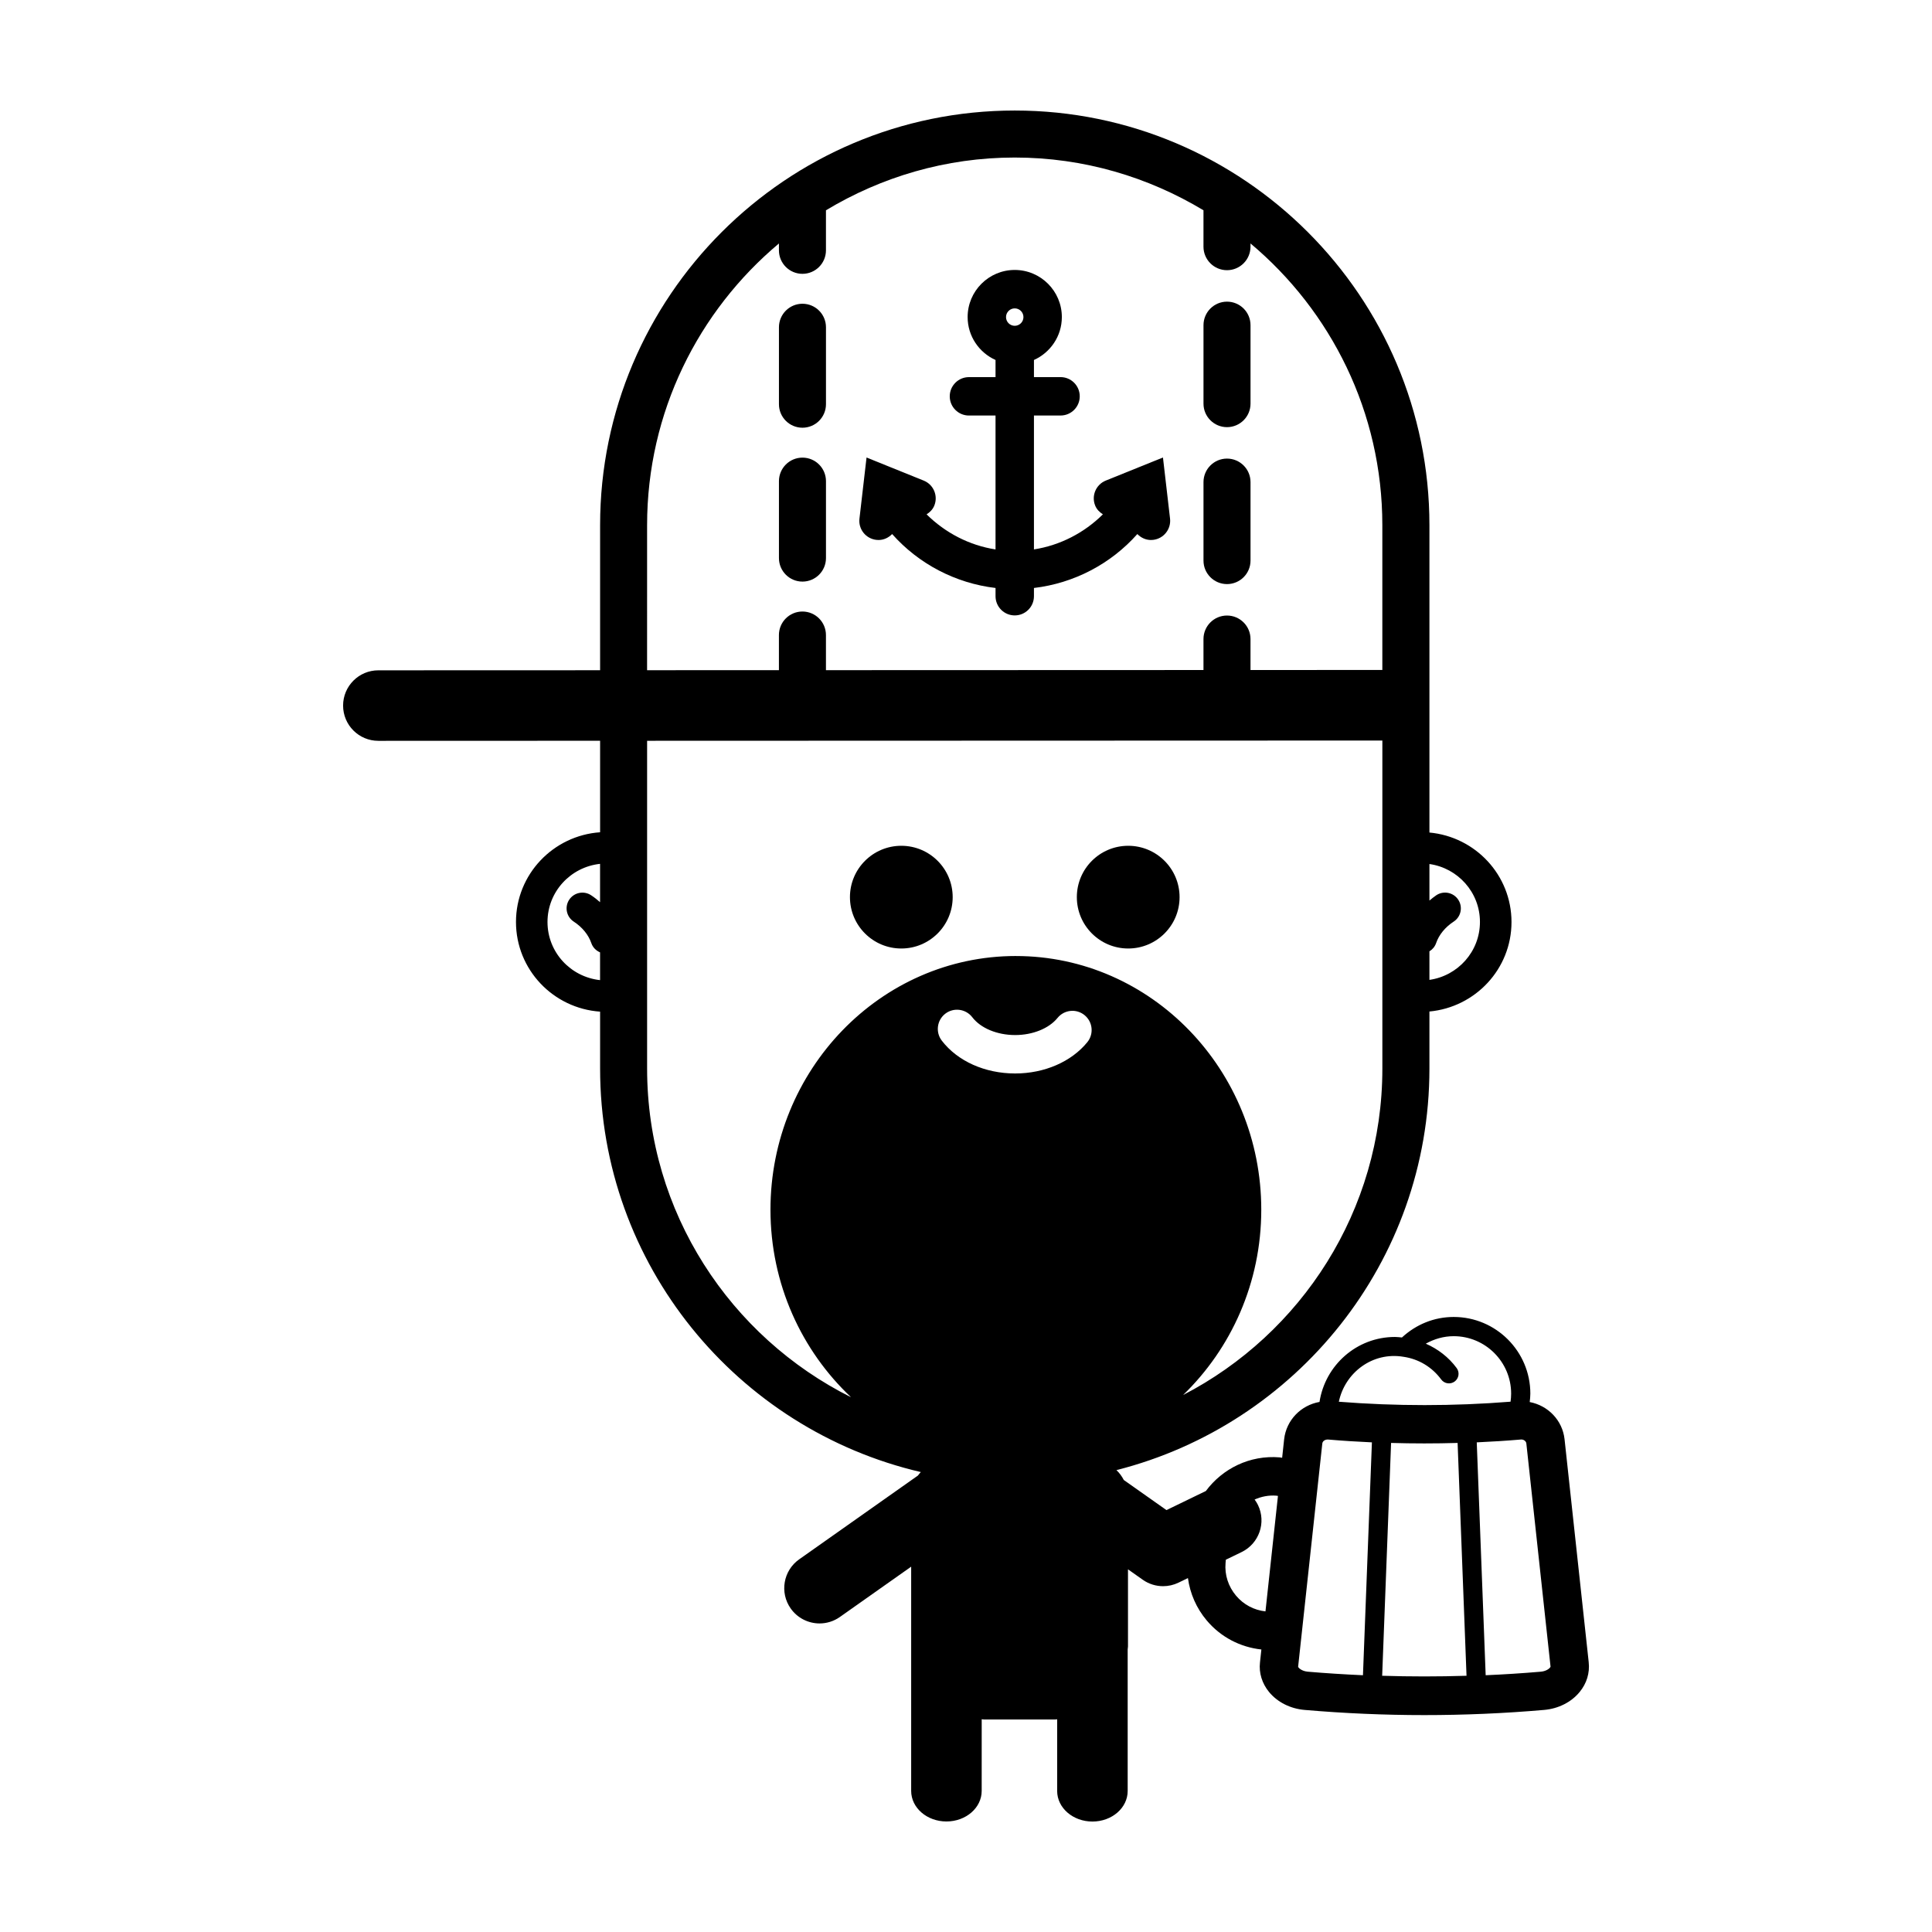 <?xml version="1.0" encoding="UTF-8"?>
<!-- Uploaded to: SVG Repo, www.svgrepo.com, Generator: SVG Repo Mixer Tools -->
<svg fill="#000000" width="800px" height="800px" version="1.1" viewBox="144 144 512 512" xmlns="http://www.w3.org/2000/svg">
 <g>
  <path d="m356.66 298.13c3.441 0 6.231-2.793 6.231-6.231v-20.391c0-3.441-2.793-6.231-6.231-6.231-3.441 0-6.231 2.793-6.231 6.231v20.391c0 3.441 2.789 6.231 6.231 6.231z"/>
  <path d="m356.66 257.35c3.441 0 6.231-2.793 6.231-6.231v-20.391c0-3.441-2.793-6.231-6.231-6.231-3.441 0-6.231 2.793-6.231 6.231v20.391c0 3.438 2.789 6.231 6.231 6.231z"/>
  <path d="m469.17 298.79c3.441 0 6.231-2.793 6.231-6.231v-20.797c0-3.441-2.793-6.231-6.231-6.231-3.441 0-6.231 2.793-6.231 6.231v20.797c-0.004 3.438 2.789 6.231 6.231 6.231z"/>
  <path d="m469.17 257.2c3.441 0 6.231-2.793 6.231-6.231v-20.797c0-3.441-2.793-6.231-6.231-6.231-3.441 0-6.231 2.793-6.231 6.231v20.797c-0.004 3.438 2.789 6.231 6.231 6.231z"/>
  <path d="m376.23 287.07c0.195 0.023 0.398 0.035 0.594 0.035 1.406 0 2.664-0.621 3.602-1.578 7.012 7.898 16.75 13.027 27.402 14.293v2.18c0 2.812 2.277 5.09 5.09 5.09s5.09-2.277 5.09-5.09v-2.18c10.652-1.266 20.391-6.394 27.402-14.293 0.934 0.957 2.195 1.578 3.602 1.578 0.195 0 0.395-0.012 0.594-0.035 2.793-0.324 4.793-2.848 4.469-5.644l-1.875-16.184-6.086 2.453c-0.012 0.004-0.016 0.004-0.023 0.012l-9.043 3.652c-2.606 1.055-3.863 4.019-2.812 6.621 0.414 1.027 1.176 1.77 2.047 2.324-4.941 4.891-11.301 8.211-18.273 9.297v-35.484h7.047c2.812 0 5.09-2.277 5.09-5.09s-2.277-5.09-5.09-5.09h-7.047v-4.539c4.348-1.953 7.394-6.309 7.394-11.375 0-6.883-5.602-12.484-12.484-12.484-6.887 0-12.484 5.602-12.484 12.484 0 5.066 3.047 9.422 7.394 11.375v4.543h-7.043c-2.812 0-5.09 2.277-5.09 5.09s2.277 5.09 5.09 5.09h7.043v35.484c-6.973-1.082-13.324-4.41-18.27-9.297 0.871-0.551 1.629-1.293 2.047-2.324 1.055-2.606-0.207-5.57-2.812-6.621l-15.148-6.117-1.875 16.184c-0.336 2.793 1.668 5.316 4.461 5.641zm36.684-61.348c1.273 0 2.309 1.031 2.309 2.309 0 1.273-1.031 2.309-2.309 2.309-1.273 0-2.309-1.039-2.309-2.309 0-1.273 1.039-2.309 2.309-2.309z"/>
  <path d="m396.47 381.75c0 7.519-6.098 13.613-13.613 13.613-7.519 0-13.613-6.094-13.613-13.613 0-7.516 6.094-13.609 13.613-13.609 7.516 0 13.613 6.094 13.613 13.609"/>
  <path d="m456.6 381.75c0 7.519-6.098 13.613-13.613 13.613-7.519 0-13.613-6.094-13.613-13.613 0-7.516 6.094-13.609 13.613-13.609 7.516 0 13.613 6.094 13.613 13.609"/>
  <path d="m565.02 584.47-6.398-59.07c-0.559-5.012-4.359-8.918-9.234-9.844 0.082-0.734 0.168-1.465 0.168-2.238 0-11.195-9.109-20.309-20.305-20.309-5.176 0-9.965 1.969-13.723 5.438-0.613-0.055-1.219-0.141-1.848-0.141-10.141 0-18.496 7.492-19.996 17.219-4.926 0.875-8.805 4.816-9.375 9.895l-0.527 4.902c-0.227-0.023-0.43-0.086-0.656-0.105-7.914-0.656-15.148 2.977-19.562 8.914l-10.438 5.059-11.305-7.973c-0.508-0.984-1.152-1.867-1.953-2.621 47.586-12.062 82.945-55.125 82.945-106.41v-15.129c12.16-1.125 21.75-11.266 21.75-23.715 0-12.449-9.586-22.59-21.75-23.715v-81.449c0-60.594-49.301-109.89-109.89-109.89-60.594 0-109.89 49.297-109.89 109.89v38.441l-58.766 0.02c-5.164 0-9.344 4.18-9.344 9.344 0 5.164 4.18 9.344 9.344 9.344l58.766-0.02v24.25c-12.418 0.863-22.293 11.133-22.293 23.77s9.875 22.91 22.293 23.77v15.074c0 52.02 36.371 95.617 84.992 106.94-0.266 0.297-0.527 0.594-0.762 0.922l-31.473 22.207c-4.219 2.977-5.223 8.812-2.246 13.027 1.82 2.578 4.711 3.961 7.648 3.961 1.863 0 3.742-0.555 5.379-1.707l18.898-13.336v59.426c0 4.473 4.18 8.098 9.344 8.098 5.164 0 9.344-3.621 9.344-8.098l0.004-18.996c0.227 0.012 0.441 0.07 0.676 0.07h18.727c0.203 0 0.395-0.055 0.594-0.059v19.004c0 4.473 4.18 8.098 9.344 8.098 5.164 0 9.344-3.621 9.344-8.098v-37.535c0.012-0.262 0.082-0.508 0.082-0.777v-20.43l3.914 2.762c1.602 1.133 3.492 1.707 5.391 1.707 1.387 0 2.781-0.309 4.074-0.934l2.508-1.215c0.562 4.098 2.238 7.977 4.984 11.234 3.703 4.387 8.836 7.078 14.48 7.691l-0.371 3.445c-0.312 2.766 0.543 5.543 2.398 7.812 2.211 2.699 5.644 4.434 9.406 4.758 10.52 0.91 21.207 1.371 31.754 1.371 10.555 0 21.242-0.457 31.754-1.371 3.769-0.324 7.195-2.055 9.406-4.758 1.867-2.269 2.719-5.043 2.394-7.918zm-42.207-188.36c0.797-0.492 1.441-1.223 1.77-2.176 0.754-2.207 2.41-4.231 4.66-5.703 1.934-1.258 2.481-3.856 1.215-5.789-1.266-1.934-3.859-2.473-5.789-1.215-0.66 0.434-1.254 0.938-1.855 1.43v-9.684c7.547 1.074 13.387 7.512 13.387 15.352s-5.84 14.277-13.387 15.352zm-219.79-13.027c-0.75-0.66-1.543-1.289-2.398-1.848-1.93-1.258-4.523-0.719-5.789 1.215-1.266 1.93-0.719 4.523 1.215 5.789 2.254 1.473 3.906 3.496 4.66 5.703 0.398 1.16 1.27 1.996 2.312 2.445v7.356c-7.809-0.836-13.93-7.379-13.93-15.406s6.121-14.57 13.93-15.406zm12.465-99.91c0-29.953 13.609-56.766 34.938-74.648v1.812c0 3.441 2.793 6.231 6.231 6.231 3.441 0 6.231-2.793 6.231-6.231v-10.609c14.645-8.812 31.719-13.98 50.023-13.98 18.305 0 35.379 5.164 50.023 13.977v9.648c0 3.441 2.793 6.231 6.231 6.231 3.441 0 6.231-2.793 6.231-6.231v-0.855c21.332 17.887 34.938 44.703 34.938 74.656v38.375l-34.938 0.012v-8.207c0-3.441-2.793-6.231-6.231-6.231-3.441 0-6.231 2.793-6.231 6.231v8.211l-100.05 0.035v-9.309c0-3.441-2.793-6.231-6.231-6.231-3.441 0-6.231 2.793-6.231 6.231v9.309l-34.938 0.012zm116.66 137.02c-4.223 5.188-11.371 8.289-19.121 8.289-7.996 0-15.266-3.254-19.445-8.707-1.707-2.231-1.289-5.426 0.938-7.141 2.231-1.707 5.426-1.285 7.141 0.938 2.231 2.918 6.594 4.727 11.371 4.727 4.644 0 8.949-1.738 11.227-4.539 1.773-2.18 4.977-2.516 7.16-0.734 2.18 1.781 2.508 4.984 0.73 7.168zm-18.93-22.84c-35.875 0-65.035 30.18-65.035 67.227 0 19.699 8.273 37.395 21.363 49.711-31.988-15.996-54.055-48.984-54.055-87.113v-86.863l194.85-0.066v86.934c0 37.633-21.488 70.293-52.805 86.508 12.715-12.289 20.715-29.727 20.715-49.105 0.004-37.051-29.156-67.23-65.035-67.23zm66.145 173.68c-3.027-0.328-5.789-1.785-7.793-4.156-2.062-2.449-3.055-5.527-2.785-8.664l0.074-0.871 4.176-2.023c4.644-2.254 6.59-7.84 4.336-12.488-0.25-0.52-0.559-0.988-0.887-1.438 1.762-0.781 3.715-1.188 5.758-1.023 0.152 0.016 0.281 0.047 0.43 0.066zm36.633-67.461c4 0.594 7.527 2.727 9.941 6.004 0.836 1.133 2.422 1.371 3.559 0.543 1.133-0.836 1.375-2.43 0.543-3.559-2.144-2.91-4.992-5.074-8.188-6.473 2.242-1.25 4.746-1.984 7.402-1.984 8.387 0 15.215 6.828 15.215 15.215 0 0.742-0.059 1.449-0.156 2.144-15.086 1.203-30.406 1.203-45.504 0.012 1.594-7.648 8.887-13.332 17.188-11.902zm-10.797 84.383c-4.887-0.223-9.77-0.523-14.621-0.941-1.613-0.141-2.504-1.023-2.562-1.309l6.41-59.164c0.066-0.59 0.648-1.055 1.461-1.055h0.016c3.879 0.336 7.769 0.574 11.668 0.754zm5.09 0.141 2.363-61.703c5.859 0.172 11.734 0.172 17.629 0l2.363 61.703c-7.453 0.234-14.91 0.234-22.355 0zm42.051-1.082c-4.852 0.418-9.734 0.727-14.621 0.941l-2.363-61.715c3.93-0.18 7.863-0.422 11.801-0.762 0.684 0 1.273 0.465 1.34 1.039l6.414 59.164c-0.066 0.309-0.957 1.191-2.57 1.332z"/>
 </g>
</svg>
